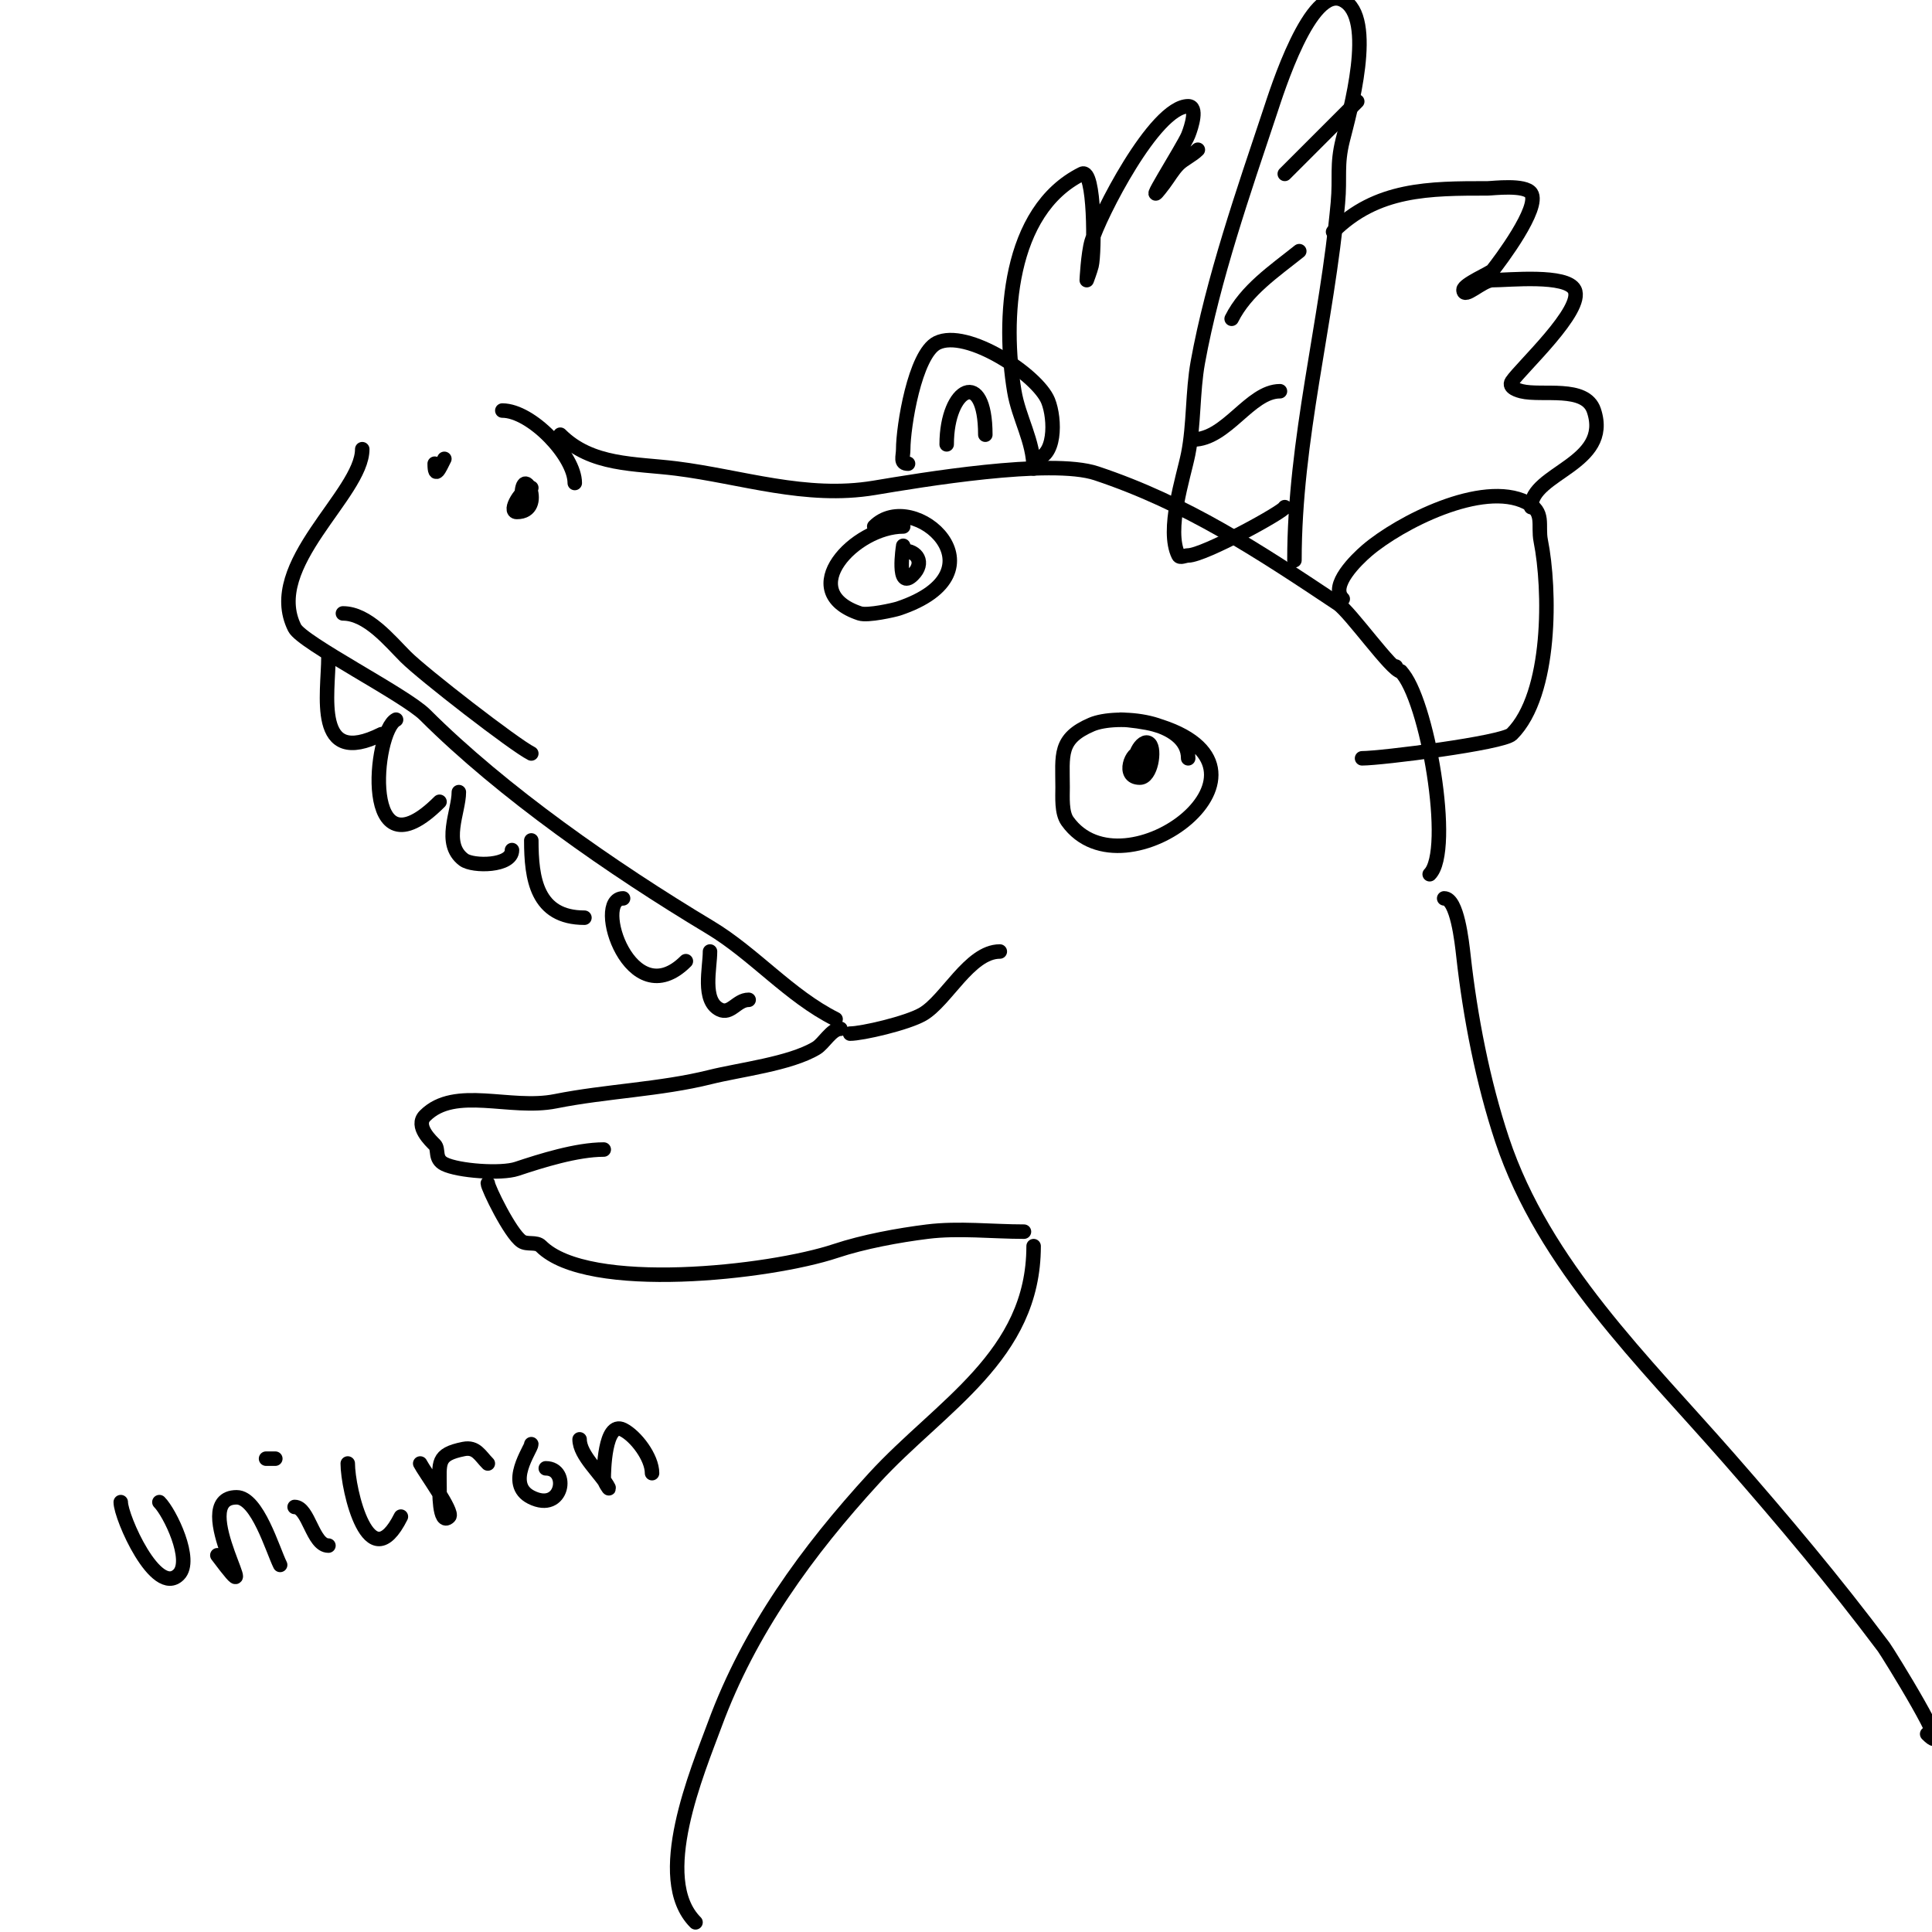 <svg viewBox='0 0 400 400' version='1.1' xmlns='http://www.w3.org/2000/svg' xmlns:xlink='http://www.w3.org/1999/xlink'><g fill='none' stroke='#000000' stroke-width='3' stroke-linecap='round' stroke-linejoin='round'><path d='M110,101c-1.944,0 -4.944,5 -3,5c6.251,0 1,-10.883 1,-3'/><path d='M90,96c0,3.317 0.985,1.03 2,-1'/><path d='M104,85c6.018,0 15,9.446 15,15'/><path d='M75,93c0,9.308 -20.531,23.938 -14,37c1.549,3.097 22.889,13.889 27,18c15.992,15.992 38.752,31.851 59,44c9.129,5.477 16.422,14.211 26,19'/><path d='M71,127c5.11,0 9.659,5.659 13,9c3.606,3.606 22.495,18.247 26,20'/><path d='M68,136c0,7.598 -3.148,23.074 11,16'/><path d='M82,149c-4.635,2.317 -7.423,33.423 9,17'/><path d='M95,164c0,4.033 -3.468,10.649 1,14c1.908,1.431 10,1.381 10,-2'/><path d='M110,174c0,7.869 1.084,16 11,16'/><path d='M129,186c-6.377,0 1.575,24.425 13,13'/><path d='M147,197c0,3.426 -1.699,10.151 2,12c2.276,1.138 3.529,-2 6,-2'/><path d='M174,213c-1.829,0 -3.445,3.067 -5,4c-5.453,3.272 -15.858,4.465 -22,6c-10.217,2.554 -21.568,2.914 -32,5c-9.436,1.887 -20.783,-3.217 -27,3c-2.125,2.125 1.267,5.267 2,6c0.937,0.937 -0.136,2.932 2,4c2.867,1.434 11.757,2.081 15,1c5.011,-1.67 12.388,-4 18,-4'/><path d='M101,245c0,0.865 4.632,10.421 7,12c1.144,0.762 3.028,0.028 4,1c9.719,9.719 47.318,5.561 61,1c5.762,-1.921 13.031,-3.254 19,-4c6.459,-0.807 13.457,0 20,0'/><path d='M116,90c6.455,6.455 15.441,5.93 24,7c13.523,1.69 26.809,6.365 41,4c9.351,-1.558 36.513,-6.162 46,-3c18.725,6.242 33.518,16.012 50,27c2.589,1.726 11.239,14 13,14'/><path d='M289,138l0,0'/><path d='M290,139c5.459,5.459 10.915,37.085 6,42'/><path d='M278,124c-2.749,-2.749 2.889,-8.191 5,-10c6.763,-5.797 23.87,-14.565 33,-10c3.956,1.978 2.331,4.657 3,8c1.982,9.912 2.31,31.69 -6,40c-1.84,1.84 -27.054,5 -31,5'/><path d='M188,96c-1.706,0 -1,-1.42 -1,-3c0,-4.569 2.387,-19.694 7,-22c6.12,-3.06 20.847,6.617 23,12c1.526,3.814 1.59,12 -3,12'/><path d='M204,90c0,-13.962 -8,-9.853 -8,2'/><path d='M246,157c0,-7.973 -14.876,-9.196 -20,-7c-6.882,2.95 -6,6.288 -6,13c0,2.024 -0.243,5.26 1,7c11.748,16.447 48.38,-11.32 18,-20c-1.603,-0.458 -5.299,-1 -7,-1'/><path d='M238,159c-0.996,-0.996 -0.723,-2.361 -2,-3c-1.496,-0.748 -3.931,5 0,5c2.3,0 3.205,-5.795 2,-7c-1.551,-1.551 -4.334,4 -2,4'/><path d='M187,109c-10.039,0 -22.709,13.43 -9,18c1.646,0.549 7.209,-0.737 8,-1c22.773,-7.591 3.169,-25.169 -5,-17'/><path d='M187,113c0,0.048 -1.499,9.499 2,6c2.515,-2.515 0.849,-5 -2,-5'/><path d='M176,214c2.494,0 11.762,-2.15 15,-4c4.894,-2.796 9.72,-13 16,-13'/><path d='M268,116c0,-25.073 6.733,-49.067 9,-74c0.487,-5.359 -0.3,-7.801 1,-13c1.336,-5.343 7.07,-25.465 0,-29c-6.676,-3.338 -13.673,19.019 -15,23c-5.495,16.486 -11.886,34.874 -15,52c-1.11,6.104 -0.793,12.966 -2,19c-0.945,4.725 -4.636,15.728 -2,21c0.298,0.596 1.333,0 2,0c3.272,0 20,-9.207 20,-10'/><path d='M247,91c6.946,0 11.787,-10 18,-10'/><path d='M255,66c2.971,-5.942 8.819,-9.856 14,-14'/><path d='M266,36c5,-5 10,-10 15,-15'/><path d='M214,258c0,22.774 -19.268,33.019 -33,48c-13.858,15.118 -25.842,31.571 -33,51c-3.533,9.589 -13.071,31.929 -4,41'/><path d='M299,186c2.692,0 3.66,8.941 4,12c1.386,12.471 4.016,26.048 8,38c8.674,26.021 29.346,45.824 47,66c11.256,12.863 21.707,25.276 32,39c0.836,1.114 15.039,24.039 9,18'/><path d='M214,97c0,-5.673 -3.076,-10.457 -4,-16c-2.455,-14.728 -1.353,-37.324 14,-45c2.745,-1.372 2.645,16.418 2,19c-0.256,1.023 -1,3 -1,3c0,0 0.262,-5.416 1,-8c1.443,-5.049 13.068,-28 20,-28c2,0 0.743,4.143 0,6c-0.957,2.393 -10.595,17.46 -5,10c1,-1.333 1.821,-2.821 3,-4c1.068,-1.068 2.82,-1.82 4,-3'/><path d='M276,48c8.999,-8.999 19.932,-9 32,-9c0.986,0 7.75,-0.875 9,1c1.956,2.934 -6.579,14.224 -8,16c-0.393,0.491 -6,2.91 -6,4c0,2.108 3.892,-2 6,-2c3.367,0 15.358,-1.284 17,2c2.049,4.097 -11.119,16.178 -13,19c-0.851,1.276 1.604,1.901 2,2c4.235,1.059 13.245,-1.265 15,4c3.717,11.151 -13,12.826 -13,20'/><path d='M25,311c0,3.126 7.307,19.693 12,15c2.964,-2.964 -1.822,-12.822 -4,-15'/><path d='M45,322c11.149,14.866 -6.733,-12 4,-12c4.301,0 7.482,10.964 9,14'/><path d='M61,312c2.906,0 3.722,8 7,8'/><path d='M57,302c-1.889,0 -2.889,0 -1,0'/><path d='M72,303c0,5.374 4.37,24.26 11,11'/><path d='M87,303c0.827,1.653 6.957,10.043 6,11c-2.17,2.17 -2,-5.958 -2,-6c0,-5.175 -0.668,-6.866 5,-8c2.588,-0.518 3.404,1.404 5,3'/><path d='M110,299c0,1.005 -5.487,8.257 0,11c6.568,3.284 8.005,-6 3,-6'/><path d='M120,298c0,3.396 4.57,7.139 6,10c0.333,0.667 -1,-1.255 -1,-2c0,-1.099 0.139,-11.931 4,-10c2.61,1.305 6,5.743 6,9'/></g>
</svg>